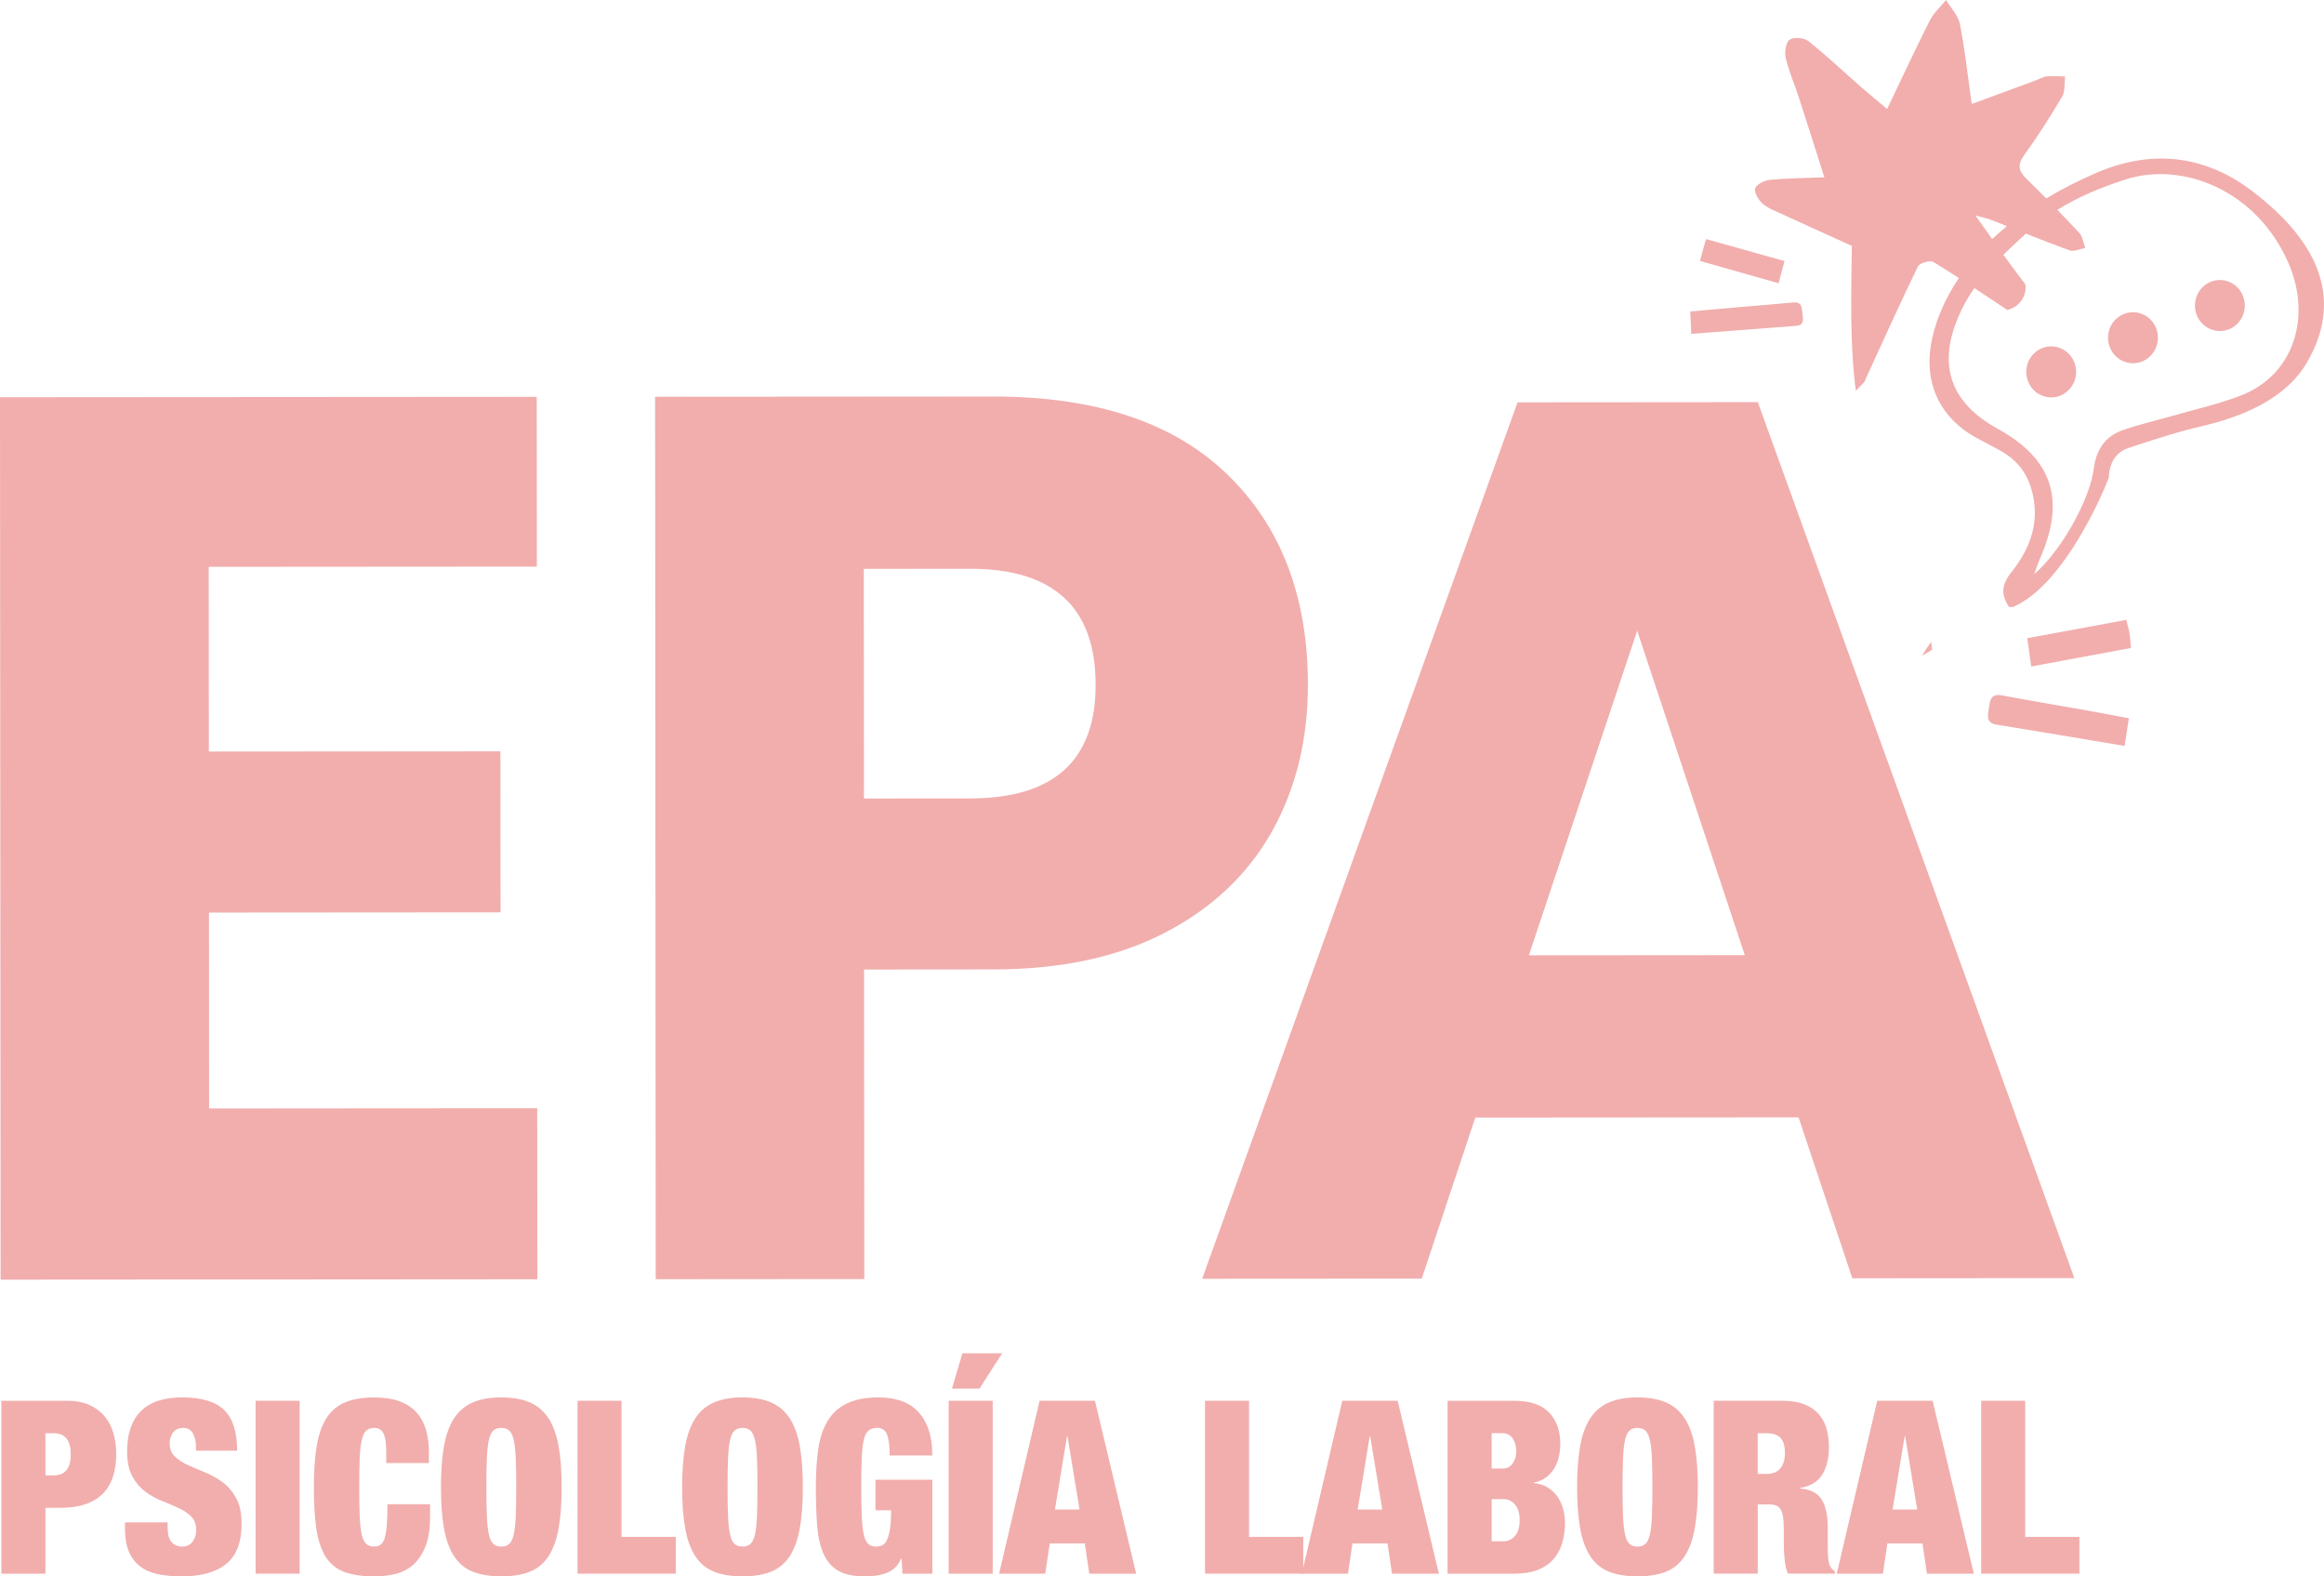 <svg width="87" height="59" viewBox="0 0 87 59" fill="none" xmlns="http://www.w3.org/2000/svg">
<path d="M7.814 21.215L7.819 28.129L18.733 28.121L18.738 34.147L7.823 34.155L7.828 41.489L20.111 41.48L20.116 47.88L0.023 47.894L0 14.867L20.093 14.853L20.098 21.206L7.814 21.215Z" fill="#F1AEAD"/>
<path d="M32.347 36.287L32.355 47.872L24.547 47.878L24.524 14.85L37.174 14.841C41.011 14.839 43.934 15.81 45.944 17.755C47.954 19.7 48.961 22.323 48.963 25.623C48.964 27.679 48.516 29.509 47.62 31.113C46.722 32.718 45.391 33.98 43.626 34.9C41.861 35.821 39.715 36.281 37.188 36.283L32.347 36.287ZM41.016 25.629C41.014 22.733 39.445 21.286 36.31 21.288L32.337 21.291L32.343 29.886L36.316 29.883C39.452 29.881 41.019 28.463 41.016 25.629Z" fill="#F1AEAD"/>
<path d="M67.331 41.82L55.229 41.828L53.224 47.856L45.004 47.861L56.81 15.059L65.805 15.052L77.655 47.837L69.343 47.843L67.329 41.818L67.331 41.82ZM65.317 35.749L61.289 23.606L57.234 35.755L65.317 35.749Z" fill="#F1AEAD"/>
<path d="M72.297 24.019C72.297 24.019 72.293 24.024 72.291 24.026C72.204 24.14 72.132 24.264 71.948 24.54C72.073 24.476 72.201 24.402 72.329 24.319C72.32 24.219 72.309 24.12 72.295 24.019" fill="#F1AEAD"/>
<path d="M74.455 26.5C74.417 26.78 74.326 27.057 74.758 27.126C76.329 27.376 77.897 27.645 79.535 27.919C79.588 27.575 79.637 27.261 79.696 26.884C79.104 26.774 78.512 26.659 77.918 26.553C76.93 26.378 75.939 26.219 74.953 26.027C74.535 25.946 74.496 26.202 74.455 26.499" fill="#F1AEAD"/>
<path d="M79.717 23.694C79.691 23.538 79.644 23.385 79.599 23.2C78.365 23.428 77.153 23.652 75.892 23.886C75.937 24.209 75.984 24.537 76.041 24.945C77.287 24.713 78.501 24.488 79.774 24.252C79.75 24.01 79.743 23.85 79.717 23.693" fill="#F1AEAD"/>
<path d="M67.137 11.32C67.454 11.29 67.452 11.52 67.473 11.725C67.478 11.765 67.483 11.808 67.488 11.851C67.506 12.017 67.498 12.176 67.241 12.196C67.221 12.197 67.202 12.199 67.181 12.2C65.901 12.3 64.621 12.396 63.313 12.495C63.302 12.228 63.291 11.975 63.276 11.658C63.93 11.599 64.567 11.541 65.204 11.486C65.847 11.43 66.493 11.384 67.136 11.321" fill="#F1AEAD"/>
<path d="M66.581 10.601C65.606 10.324 64.645 10.051 63.638 9.767C63.723 9.459 63.794 9.205 63.865 8.948C64.858 9.227 65.809 9.493 66.804 9.771C66.728 10.055 66.662 10.3 66.581 10.602" fill="#F1AEAD"/>
<path d="M75.301 21.411C74.919 21.892 74.902 22.251 75.209 22.72C75.261 22.717 75.331 22.73 75.386 22.705C75.83 22.511 76.251 22.171 76.637 21.758C78.003 20.298 78.939 17.927 78.942 17.876C78.966 17.348 79.186 16.929 79.689 16.764C80.598 16.465 81.512 16.162 82.441 15.947C83.902 15.608 85.549 14.95 86.352 13.583C87.691 11.306 86.931 9.139 84.298 7.141C82.47 5.756 80.475 5.609 78.48 6.468C77.784 6.769 77.161 7.09 76.602 7.427C76.359 7.181 76.114 6.936 75.866 6.695C75.565 6.402 75.514 6.171 75.779 5.803C76.286 5.099 76.756 4.364 77.197 3.616C77.314 3.416 77.275 3.117 77.308 2.865C77.08 2.86 76.852 2.835 76.627 2.857C76.487 2.871 76.353 2.955 76.217 3.006C75.482 3.278 74.746 3.549 73.933 3.848C73.893 3.863 73.853 3.877 73.813 3.892C73.795 3.768 73.779 3.647 73.762 3.526C73.635 2.593 73.536 1.738 73.37 0.896C73.306 0.575 73.03 0.297 72.851 0C72.646 0.252 72.39 0.477 72.247 0.76C72.197 0.858 72.148 0.957 72.099 1.055C71.617 2.022 71.157 3.011 70.646 4.078C70.291 3.78 69.991 3.538 69.702 3.285C69.033 2.7 68.388 2.088 67.694 1.536C67.531 1.408 67.149 1.378 66.993 1.487C66.851 1.587 66.799 1.959 66.851 2.177C66.972 2.685 67.185 3.169 67.348 3.669C67.661 4.632 67.965 5.601 68.296 6.636C67.559 6.666 66.911 6.669 66.269 6.731C66.064 6.75 65.782 6.881 65.707 7.044C65.649 7.17 65.819 7.474 65.967 7.609C66.162 7.785 66.43 7.883 66.674 7.996C67.561 8.405 68.452 8.807 69.324 9.202C69.308 10.735 69.234 12.842 69.474 14.625C69.681 14.421 69.852 14.245 69.826 14.218C70.477 12.8 71.116 11.376 71.797 9.974C71.86 9.843 72.255 9.731 72.381 9.808C72.662 9.98 72.989 10.185 73.331 10.406C72.786 11.214 72.475 11.999 72.326 12.688C72.043 13.994 72.385 15.219 73.49 16.068C73.595 16.148 73.704 16.22 73.816 16.288C74.186 16.512 74.592 16.689 74.965 16.914C75.63 17.311 76.001 17.889 76.133 18.689C76.219 19.207 76.168 19.682 76.027 20.119C75.874 20.588 75.615 21.017 75.301 21.413M74.521 8.224C74.724 8.303 74.927 8.383 75.13 8.463C74.934 8.624 74.75 8.786 74.578 8.949C74.375 8.662 74.168 8.368 73.952 8.065C74.205 8.135 74.368 8.165 74.521 8.224ZM76.367 20.909C76.367 20.909 76.369 20.903 76.37 20.901C77.339 18.709 76.835 17.172 74.773 16.041C74.552 15.919 74.352 15.791 74.171 15.655C72.828 14.65 72.608 13.266 73.45 11.559C73.587 11.28 73.742 11.024 73.91 10.782C74.338 11.063 74.767 11.348 75.146 11.601C75.365 11.543 75.52 11.436 75.626 11.31C75.857 11.038 75.859 10.686 75.795 10.604C75.755 10.555 75.717 10.504 75.678 10.454C75.448 10.155 75.222 9.849 74.997 9.535C75.19 9.347 75.389 9.161 75.591 8.973C75.659 8.91 75.728 8.847 75.797 8.783C75.812 8.77 75.826 8.757 75.84 8.744C76.382 8.958 76.923 9.171 77.469 9.37C77.636 9.43 77.863 9.316 78.062 9.282C77.99 9.091 77.966 8.854 77.838 8.717C77.568 8.426 77.294 8.139 77.018 7.855C77.819 7.356 78.672 7.008 79.557 6.721C81.725 6.018 84.512 7.141 85.684 9.88C86.528 11.855 85.885 14.014 83.914 14.793C83.084 15.12 82.204 15.312 81.344 15.56C80.71 15.744 80.06 15.886 79.439 16.11C78.802 16.34 78.468 16.843 78.381 17.542C78.253 18.571 77.382 20.223 76.47 21.183C76.364 21.295 76.256 21.398 76.15 21.49C76.264 21.178 76.307 21.04 76.365 20.908" fill="#F1AEAD"/>
<path d="M80.238 13.509C80.707 13.289 80.912 12.721 80.698 12.242C80.483 11.763 79.927 11.553 79.459 11.773C78.991 11.992 78.785 12.56 79 13.039C79.215 13.518 79.77 13.728 80.238 13.509Z" fill="#F1AEAD"/>
<path d="M77.177 14.787C77.645 14.567 77.85 13.999 77.636 13.52C77.421 13.041 76.866 12.831 76.397 13.051C75.929 13.27 75.724 13.838 75.94 14.317C76.154 14.796 76.71 15.007 77.178 14.787" fill="#F1AEAD"/>
<path d="M83.491 12.303C83.96 12.084 84.165 11.516 83.95 11.037C83.736 10.558 83.18 10.348 82.712 10.567C82.244 10.787 82.038 11.355 82.254 11.834C82.469 12.313 83.024 12.523 83.493 12.303" fill="#F1AEAD"/>
<path d="M2.525 52.428C2.838 52.428 3.109 52.479 3.34 52.582C3.571 52.685 3.761 52.825 3.911 53.003C4.061 53.181 4.172 53.391 4.243 53.633C4.315 53.875 4.35 54.137 4.35 54.422C4.35 55.093 4.173 55.596 3.823 55.931C3.471 56.267 2.956 56.434 2.276 56.434H1.701V58.901H0.052V52.429H2.524L2.525 52.428ZM2.01 55.22C2.217 55.22 2.376 55.156 2.484 55.029C2.594 54.902 2.648 54.703 2.648 54.431C2.648 53.906 2.435 53.642 2.01 53.642H1.701V55.22H2.01Z" fill="#F1AEAD"/>
<path d="M7.336 54.142C7.336 53.949 7.297 53.783 7.221 53.648C7.144 53.512 7.026 53.445 6.865 53.445C6.688 53.445 6.558 53.504 6.475 53.621C6.393 53.739 6.351 53.871 6.351 54.016C6.351 54.228 6.418 54.395 6.55 54.519C6.683 54.643 6.85 54.75 7.051 54.841C7.251 54.931 7.467 55.023 7.698 55.117C7.928 55.211 8.143 55.333 8.344 55.484C8.545 55.635 8.712 55.833 8.845 56.077C8.979 56.322 9.044 56.64 9.044 57.034C9.044 57.723 8.852 58.223 8.469 58.534C8.084 58.845 7.529 59 6.803 59C6.461 59 6.158 58.971 5.895 58.914C5.632 58.857 5.411 58.757 5.231 58.615C5.051 58.473 4.913 58.288 4.819 58.057C4.724 57.828 4.678 57.544 4.678 57.205V56.978H6.273V57.132C6.273 57.41 6.323 57.605 6.423 57.717C6.524 57.83 6.654 57.885 6.813 57.885C6.984 57.885 7.116 57.825 7.208 57.703C7.3 57.583 7.345 57.434 7.345 57.259C7.345 57.048 7.282 56.88 7.155 56.756C7.028 56.632 6.868 56.527 6.677 56.439C6.484 56.351 6.276 56.262 6.051 56.172C5.826 56.082 5.618 55.964 5.427 55.818C5.235 55.673 5.076 55.483 4.949 55.247C4.822 55.011 4.758 54.703 4.758 54.322C4.758 53.664 4.929 53.162 5.272 52.818C5.615 52.473 6.135 52.301 6.832 52.301C7.528 52.301 8.073 52.459 8.395 52.776C8.718 53.093 8.878 53.6 8.878 54.295H7.336V54.141V54.142Z" fill="#F1AEAD"/>
<path d="M11.217 52.428V58.899H9.569V52.428H11.217Z" fill="#F1AEAD"/>
<path d="M14.354 53.642C14.283 53.509 14.167 53.443 14.008 53.443C13.884 53.443 13.785 53.477 13.711 53.543C13.637 53.61 13.581 53.727 13.542 53.897C13.504 54.066 13.479 54.295 13.466 54.582C13.454 54.868 13.448 55.229 13.448 55.665C13.448 56.101 13.454 56.461 13.466 56.748C13.478 57.035 13.504 57.264 13.542 57.433C13.581 57.602 13.637 57.72 13.711 57.785C13.784 57.853 13.884 57.885 14.008 57.885C14.109 57.885 14.191 57.859 14.256 57.807C14.32 57.757 14.371 57.67 14.406 57.55C14.441 57.429 14.466 57.267 14.482 57.065C14.498 56.862 14.504 56.607 14.504 56.299H16.1V56.779C16.1 57.233 16.041 57.604 15.922 57.894C15.803 58.185 15.647 58.412 15.453 58.579C15.258 58.745 15.035 58.857 14.784 58.914C14.533 58.972 14.274 59 14.008 59C13.547 59 13.169 58.942 12.874 58.828C12.579 58.713 12.348 58.521 12.183 58.253C12.018 57.983 11.904 57.636 11.842 57.211C11.779 56.785 11.749 56.269 11.749 55.665C11.749 55.062 11.786 54.526 11.86 54.097C11.933 53.668 12.059 53.321 12.236 53.055C12.414 52.789 12.647 52.597 12.936 52.48C13.226 52.362 13.583 52.303 14.008 52.303C14.38 52.303 14.697 52.352 14.957 52.447C15.217 52.545 15.428 52.682 15.59 52.861C15.753 53.039 15.87 53.254 15.945 53.504C16.018 53.755 16.056 54.037 16.056 54.351V54.758H14.46V54.397C14.46 54.028 14.425 53.776 14.354 53.644V53.642Z" fill="#F1AEAD"/>
<path d="M16.622 54.119C16.699 53.693 16.826 53.345 17.003 53.077C17.181 52.808 17.413 52.612 17.703 52.488C17.992 52.364 18.346 52.302 18.767 52.302C19.188 52.302 19.54 52.364 19.83 52.488C20.119 52.612 20.352 52.808 20.53 53.077C20.707 53.346 20.834 53.693 20.911 54.119C20.988 54.545 21.026 55.06 21.026 55.664C21.026 56.268 20.988 56.784 20.911 57.209C20.834 57.635 20.707 57.983 20.53 58.252C20.352 58.521 20.119 58.712 19.83 58.827C19.54 58.941 19.185 58.999 18.767 58.999C18.349 58.999 17.992 58.941 17.703 58.827C17.413 58.712 17.181 58.52 17.003 58.252C16.826 57.983 16.699 57.635 16.622 57.209C16.545 56.784 16.507 56.268 16.507 55.664C16.507 55.06 16.545 54.545 16.622 54.119ZM18.227 56.748C18.238 57.035 18.264 57.264 18.301 57.433C18.34 57.602 18.396 57.72 18.47 57.785C18.543 57.853 18.643 57.885 18.767 57.885C18.891 57.885 18.99 57.851 19.063 57.785C19.137 57.72 19.193 57.602 19.232 57.433C19.27 57.264 19.295 57.036 19.307 56.748C19.319 56.461 19.326 56.1 19.326 55.665C19.326 55.23 19.32 54.87 19.307 54.582C19.295 54.295 19.27 54.067 19.232 53.897C19.193 53.728 19.137 53.61 19.063 53.543C18.99 53.477 18.89 53.443 18.767 53.443C18.644 53.443 18.544 53.477 18.47 53.543C18.396 53.61 18.34 53.727 18.301 53.897C18.263 54.066 18.238 54.295 18.227 54.582C18.214 54.868 18.208 55.229 18.208 55.665C18.208 56.101 18.214 56.461 18.227 56.748Z" fill="#F1AEAD"/>
<path d="M23.268 52.428V57.522H25.298V58.899H21.621V52.428H23.269H23.268Z" fill="#F1AEAD"/>
<path d="M25.652 54.119C25.729 53.693 25.855 53.345 26.033 53.077C26.21 52.808 26.443 52.612 26.733 52.488C27.022 52.364 27.376 52.302 27.795 52.302C28.215 52.302 28.569 52.364 28.858 52.488C29.148 52.612 29.381 52.808 29.558 53.077C29.736 53.346 29.862 53.693 29.939 54.119C30.016 54.545 30.055 55.06 30.055 55.664C30.055 56.268 30.016 56.784 29.939 57.209C29.862 57.635 29.736 57.983 29.558 58.252C29.381 58.521 29.148 58.712 28.858 58.827C28.569 58.941 28.214 58.999 27.795 58.999C27.377 58.999 27.022 58.941 26.733 58.827C26.443 58.712 26.21 58.52 26.033 58.252C25.855 57.982 25.729 57.635 25.652 57.209C25.575 56.784 25.536 56.268 25.536 55.664C25.536 55.06 25.575 54.545 25.652 54.119ZM27.255 56.748C27.266 57.035 27.292 57.264 27.331 57.433C27.369 57.602 27.424 57.72 27.499 57.785C27.573 57.853 27.672 57.885 27.797 57.885C27.921 57.885 28.019 57.851 28.094 57.785C28.167 57.72 28.224 57.602 28.262 57.433C28.301 57.264 28.326 57.036 28.338 56.748C28.349 56.461 28.356 56.1 28.356 55.665C28.356 55.23 28.351 54.87 28.338 54.582C28.326 54.295 28.301 54.067 28.262 53.897C28.224 53.728 28.167 53.61 28.094 53.543C28.02 53.477 27.921 53.443 27.797 53.443C27.672 53.443 27.574 53.477 27.499 53.543C27.426 53.61 27.369 53.727 27.331 53.897C27.292 54.066 27.267 54.295 27.255 54.582C27.242 54.868 27.237 55.229 27.237 55.665C27.237 56.101 27.242 56.461 27.255 56.748Z" fill="#F1AEAD"/>
<path d="M34.903 55.383V58.901H33.786L33.751 58.329H33.733C33.679 58.468 33.604 58.582 33.507 58.674C33.409 58.764 33.3 58.832 33.179 58.877C33.058 58.922 32.928 58.955 32.788 58.972C32.649 58.99 32.509 58.999 32.368 58.999C31.948 58.999 31.617 58.928 31.375 58.786C31.133 58.644 30.95 58.431 30.826 58.148C30.701 57.864 30.623 57.513 30.59 57.096C30.558 56.679 30.542 56.202 30.542 55.664C30.542 55.126 30.572 54.639 30.634 54.223C30.697 53.807 30.814 53.456 30.99 53.172C31.164 52.887 31.404 52.672 31.712 52.524C32.02 52.376 32.415 52.302 32.899 52.302C33.189 52.302 33.456 52.341 33.701 52.42C33.946 52.498 34.158 52.626 34.334 52.8C34.512 52.975 34.651 53.2 34.75 53.476C34.851 53.751 34.901 54.084 34.901 54.477H33.305C33.305 54.133 33.276 53.882 33.217 53.724C33.158 53.537 33.03 53.443 32.836 53.443C32.7 53.443 32.592 53.477 32.513 53.543C32.432 53.61 32.373 53.727 32.335 53.897C32.297 54.066 32.272 54.295 32.26 54.582C32.248 54.868 32.242 55.229 32.242 55.665C32.242 56.101 32.248 56.461 32.26 56.748C32.272 57.035 32.298 57.264 32.335 57.433C32.373 57.602 32.43 57.72 32.504 57.785C32.577 57.853 32.676 57.885 32.801 57.885C32.889 57.885 32.968 57.867 33.035 57.831C33.103 57.795 33.16 57.727 33.208 57.627C33.255 57.528 33.292 57.389 33.319 57.211C33.346 57.032 33.358 56.805 33.358 56.526H32.774V55.384H34.901L34.903 55.383Z" fill="#F1AEAD"/>
<path d="M37.162 52.428V58.899H35.513V52.428H37.162ZM37.516 50.651L36.666 51.974H35.638L36.028 50.651H37.517H37.516Z" fill="#F1AEAD"/>
<path d="M40.99 52.428L42.533 58.899H40.778L40.609 57.766H39.298L39.129 58.899H37.402L38.917 52.428H40.99ZM39.944 53.751L39.492 56.498H40.414L39.962 53.751H39.943H39.944Z" fill="#F1AEAD"/>
<path d="M46.758 52.428V57.522H48.788V58.899H45.111V52.428H46.759H46.758Z" fill="#F1AEAD"/>
<path d="M52.323 52.428L53.865 58.899H52.111L51.942 57.766H50.63L50.462 58.899H48.734L50.249 52.428H52.323ZM51.277 53.751L50.825 56.498H51.746L51.294 53.751H51.276H51.277Z" fill="#F1AEAD"/>
<path d="M56.683 52.428C57.273 52.428 57.71 52.575 57.99 52.867C58.27 53.16 58.411 53.552 58.411 54.041C58.411 54.21 58.392 54.376 58.353 54.535C58.315 54.696 58.256 54.841 58.175 54.97C58.095 55.1 57.993 55.211 57.869 55.301C57.745 55.391 57.594 55.455 57.417 55.492V55.51C57.624 55.528 57.801 55.584 57.948 55.678C58.095 55.772 58.217 55.889 58.311 56.027C58.406 56.166 58.475 56.319 58.519 56.485C58.563 56.652 58.586 56.82 58.586 56.989C58.586 57.266 58.551 57.523 58.48 57.759C58.408 57.995 58.298 58.197 58.147 58.366C57.997 58.535 57.8 58.667 57.558 58.761C57.316 58.854 57.023 58.901 56.681 58.901H54.191V52.429H56.681L56.683 52.428ZM56.24 54.966C56.411 54.966 56.541 54.901 56.63 54.77C56.719 54.639 56.763 54.488 56.763 54.312C56.763 54.136 56.719 53.973 56.63 53.84C56.541 53.707 56.412 53.641 56.24 53.641H55.841V54.964H56.24V54.966ZM56.302 57.685C56.456 57.685 56.592 57.62 56.71 57.491C56.828 57.361 56.888 57.16 56.888 56.888C56.888 56.635 56.829 56.44 56.71 56.307C56.592 56.174 56.456 56.108 56.302 56.108H55.841V57.686H56.302V57.685Z" fill="#F1AEAD"/>
<path d="M59.155 54.119C59.232 53.693 59.358 53.345 59.536 53.077C59.713 52.808 59.946 52.612 60.236 52.488C60.525 52.364 60.879 52.302 61.3 52.302C61.72 52.302 62.073 52.364 62.362 52.488C62.652 52.612 62.885 52.808 63.062 53.077C63.24 53.346 63.367 53.693 63.443 54.119C63.52 54.545 63.559 55.06 63.559 55.664C63.559 56.268 63.52 56.784 63.443 57.209C63.367 57.635 63.24 57.983 63.062 58.252C62.885 58.521 62.652 58.712 62.362 58.827C62.073 58.941 61.718 58.999 61.3 58.999C60.881 58.999 60.525 58.941 60.236 58.827C59.946 58.712 59.713 58.52 59.536 58.252C59.358 57.982 59.232 57.635 59.155 57.209C59.078 56.784 59.039 56.268 59.039 55.664C59.039 55.06 59.078 54.545 59.155 54.119ZM60.759 56.748C60.77 57.035 60.797 57.264 60.834 57.433C60.872 57.602 60.929 57.72 61.002 57.785C61.076 57.853 61.175 57.885 61.3 57.885C61.424 57.885 61.522 57.851 61.596 57.785C61.669 57.72 61.726 57.602 61.764 57.433C61.803 57.264 61.828 57.036 61.84 56.748C61.851 56.461 61.858 56.1 61.858 55.665C61.858 55.23 61.852 54.87 61.84 54.582C61.828 54.295 61.803 54.067 61.764 53.897C61.726 53.728 61.669 53.61 61.596 53.543C61.522 53.477 61.423 53.443 61.3 53.443C61.176 53.443 61.077 53.477 61.002 53.543C60.929 53.61 60.872 53.727 60.834 53.897C60.795 54.066 60.77 54.295 60.759 54.582C60.747 54.868 60.741 55.229 60.741 55.665C60.741 56.101 60.747 56.461 60.759 56.748Z" fill="#F1AEAD"/>
<path d="M66.731 52.428C67.045 52.428 67.311 52.471 67.533 52.555C67.755 52.639 67.934 52.759 68.073 52.914C68.213 53.068 68.313 53.25 68.374 53.462C68.436 53.674 68.467 53.903 68.467 54.15C68.467 54.585 68.381 54.935 68.21 55.202C68.038 55.468 67.765 55.631 67.386 55.691V55.709C67.782 55.745 68.053 55.887 68.201 56.135C68.349 56.383 68.423 56.724 68.423 57.16V57.975C68.423 58.065 68.426 58.152 68.432 58.233C68.438 58.315 68.447 58.389 68.459 58.455C68.47 58.522 68.486 58.573 68.503 58.609C68.527 58.645 68.551 58.681 68.574 58.713C68.598 58.745 68.637 58.778 68.69 58.808V58.898H66.935C66.893 58.814 66.862 58.714 66.842 58.599C66.822 58.484 66.807 58.37 66.798 58.254C66.789 58.139 66.783 58.028 66.781 57.923C66.778 57.817 66.777 57.731 66.777 57.665V57.23C66.777 57.049 66.768 56.898 66.749 56.777C66.731 56.657 66.701 56.561 66.657 56.491C66.613 56.422 66.556 56.373 66.488 56.347C66.42 56.319 66.336 56.306 66.236 56.306H65.802V58.898H64.153V52.427H66.733L66.731 52.428ZM66.129 55.166C66.365 55.166 66.539 55.095 66.651 54.953C66.763 54.811 66.82 54.624 66.82 54.395C66.82 54.123 66.765 53.93 66.656 53.815C66.546 53.7 66.367 53.642 66.12 53.642H65.801V55.166H66.129Z" fill="#F1AEAD"/>
<path d="M72.349 52.428L73.891 58.899H72.136L71.968 57.766H70.656L70.487 58.899H68.76L70.275 52.428H72.349ZM71.303 53.751L70.85 56.498H71.772L71.32 53.751H71.302H71.303Z" fill="#F1AEAD"/>
<path d="M75.814 52.428V57.522H77.844V58.899H74.167V52.428H75.815H75.814Z" fill="#F1AEAD"/>
</svg>
